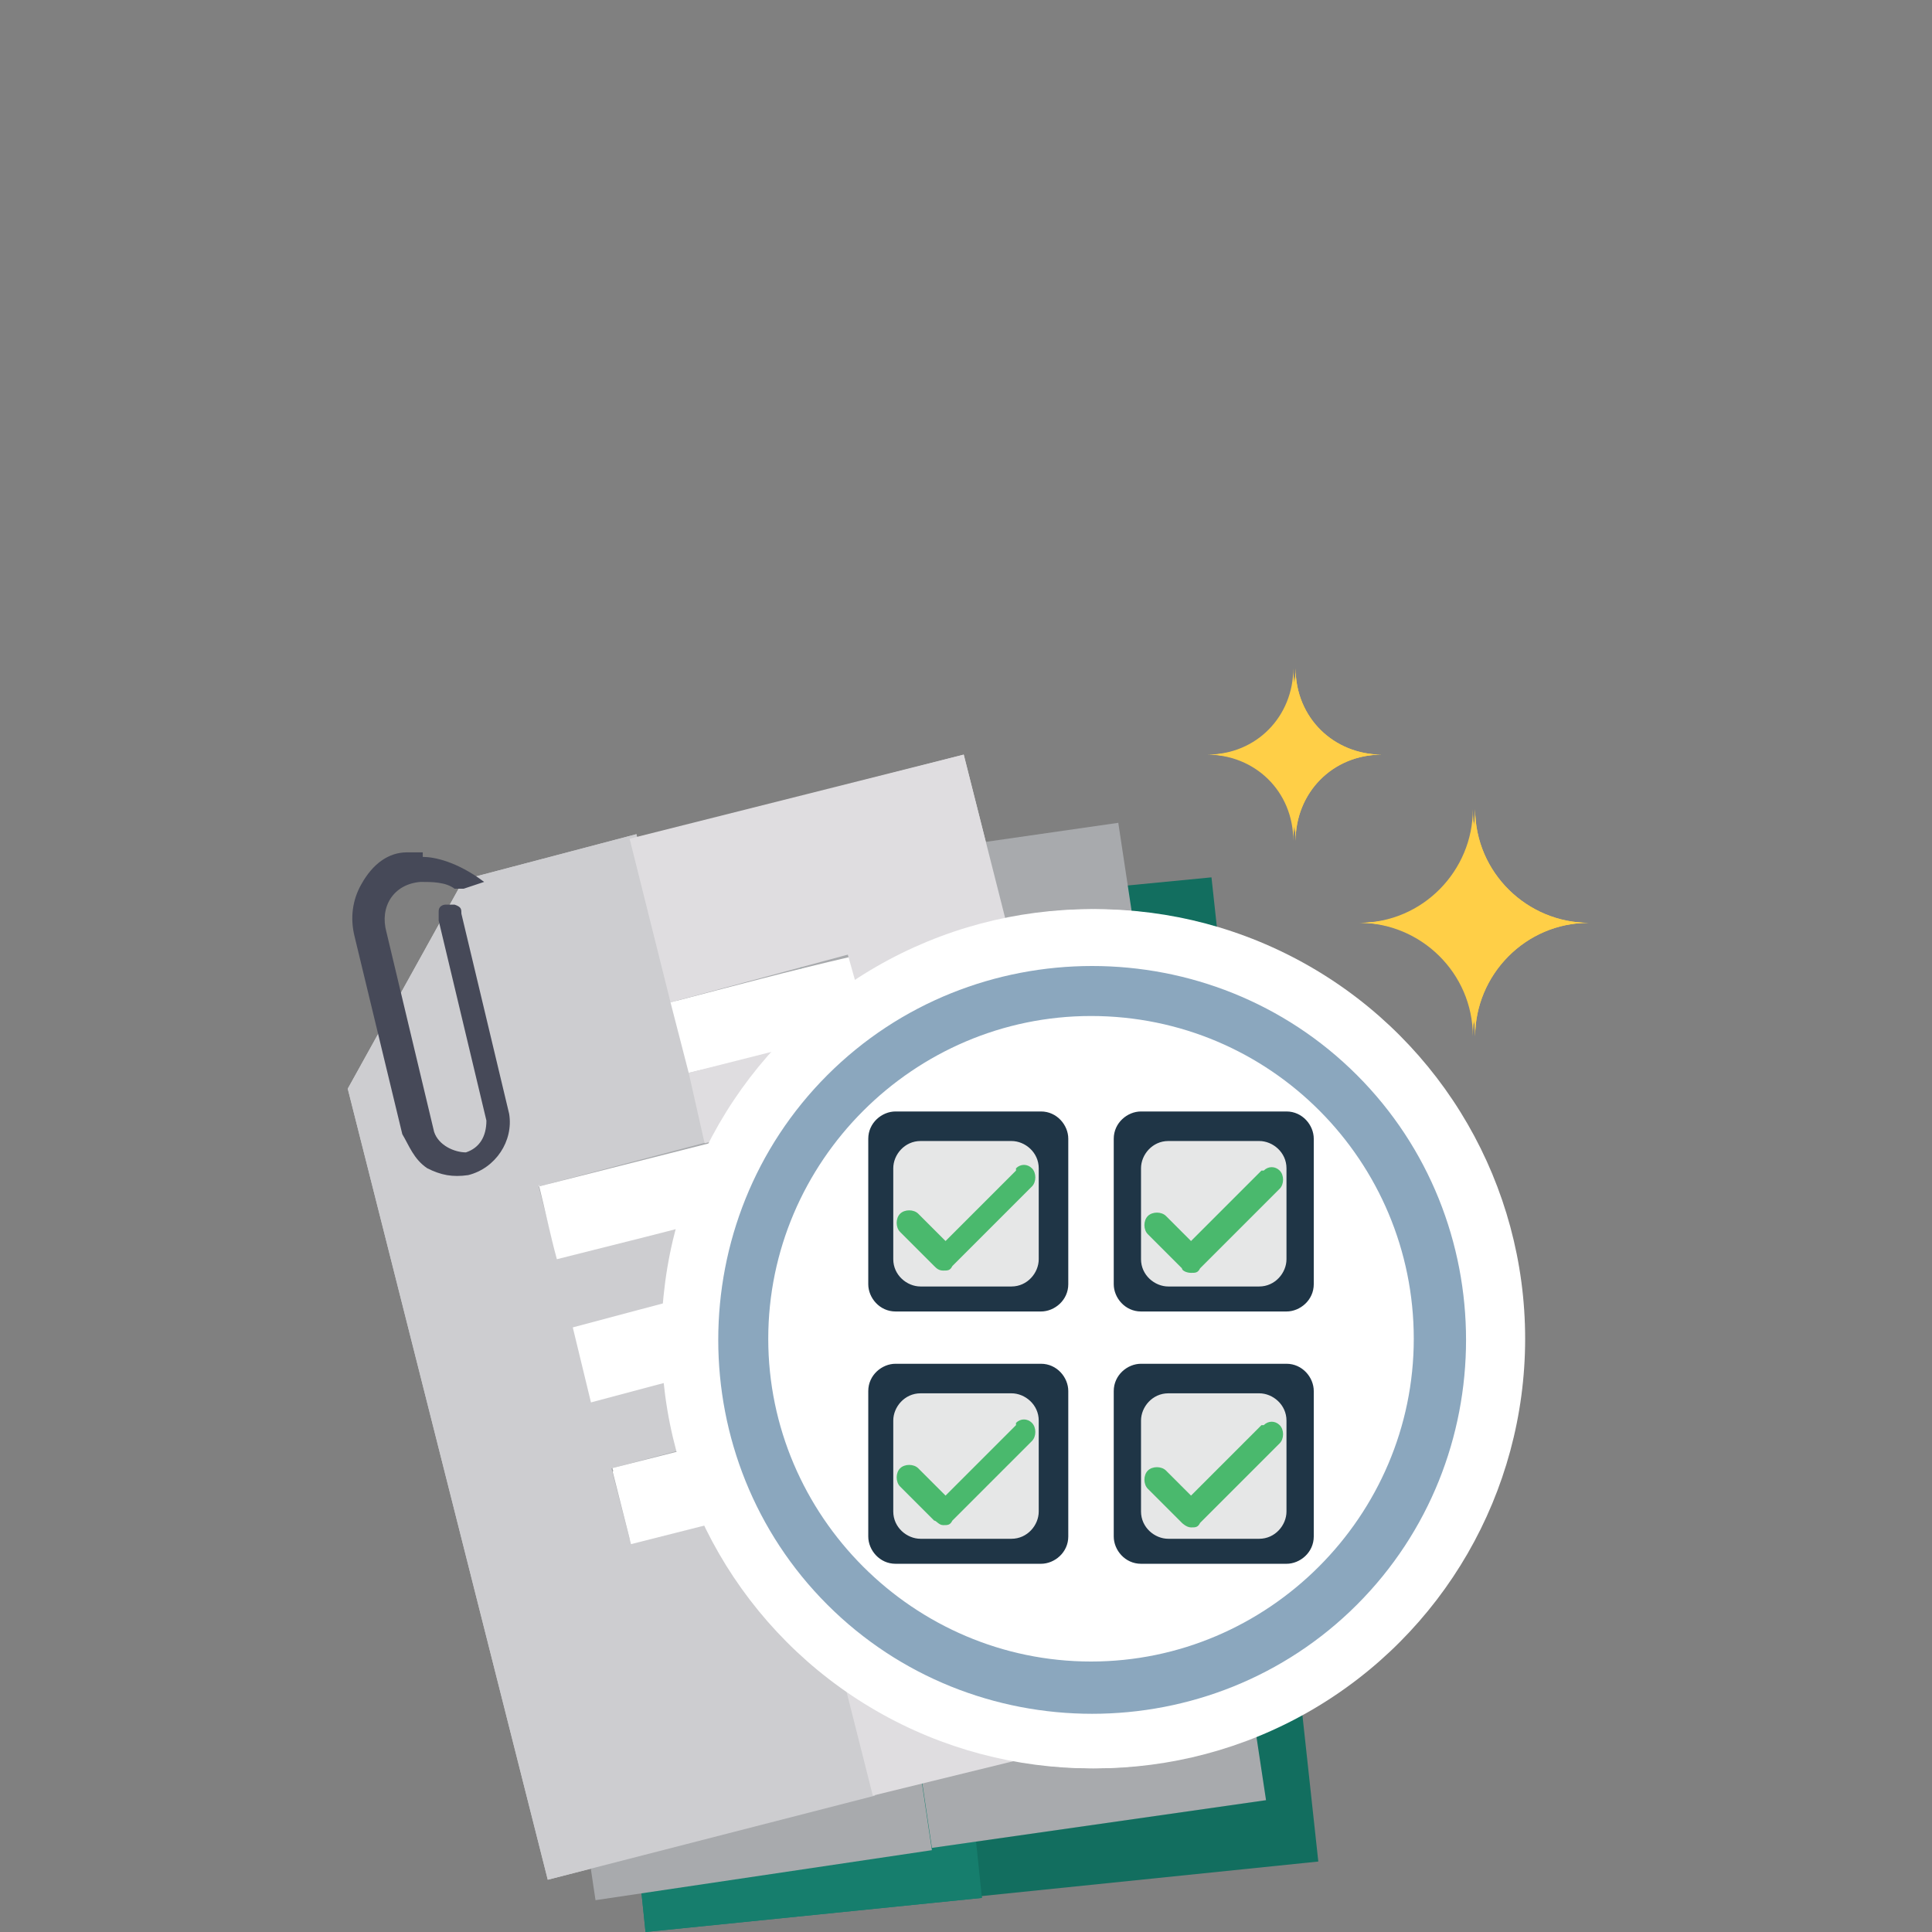 <?xml version="1.0" encoding="UTF-8"?>
<svg xmlns="http://www.w3.org/2000/svg" version="1.1" viewBox="0 0 85 85">
  <rect x="0" y="0" width="85" height="85" fill="#808080" stroke="none"/>
  <defs>
    <style>
      .cls-1 {
        fill: #f2b231;
      }

      .cls-2 {
        fill: #679f9c;
      }

      .cls-3 {
        fill: #2592d0;
      }

      .cls-4, .cls-5 {
        fill: #619473;
      }

      .cls-6 {
        fill: #a8aaad;
      }

      .cls-7 {
        fill: #0192a0;
      }

      .cls-8 {
        fill: #ffcf47;
      }

      .cls-9 {
        fill: #f0ca17;
      }

      .cls-10, .cls-11 {
        fill: #fff;
      }

      .cls-12 {
        fill: #e2584d;
      }

      .cls-12, .cls-13, .cls-14, .cls-15 {
        display: none;
      }

      .cls-16, .cls-13 {
        fill: #354c5e;
      }

      .cls-17 {
        fill: #dc9927;
      }

      .cls-18 {
        fill: #464958;
      }

      .cls-11 {
        opacity: .3;
      }

      .cls-11, .cls-5 {
        isolation: isolate;
      }

      .cls-19 {
        fill: #72c388;
      }

      .cls-20 {
        fill: #c5dee4;
      }

      .cls-21 {
        fill: #167e6d;
      }

      .cls-22 {
        fill: #89abac;
      }

      .cls-23 {
        fill: #4cb96d;
      }

      .cls-24 {
        fill: #7fbfb9;
      }

      .cls-25 {
        fill: #2d3b4e;
      }

      .cls-26 {
        fill: #e6e7e7;
      }

      .cls-5 {
        opacity: .6;
      }

      .cls-27 {
        fill: #1f3546;
      }

      .cls-28 {
        fill: #04243e;
      }

      .cls-29, .cls-15 {
        fill: #8ba7be;
      }

      .cls-30 {
        fill: #424143;
      }

      .cls-31 {
        fill: #2c3b4e;
      }

      .cls-32 {
        fill: #126e5f;
      }

      .cls-33 {
        fill: #201d21;
      }

      .cls-34 {
        fill: #334b5e;
      }

      .cls-35 {
        fill: #cdcdd0;
      }

      .cls-36 {
        fill: #4ab96d;
      }

      .cls-37 {
        fill: #71ae87;
      }

      .cls-38 {
        fill: #dfdde0;
      }
    </style>
  </defs>
  <!-- Generator: Adobe Illustrator 28.7.0, SVG Export Plug-In . SVG Version: 1.2.0 Build 136)  -->
  <g>
    <g id="Layer_1">
      <g id="Layer_2" class="cls-14">
        <path class="cls-29" d="M21.5,45.2c5,5,13,5,18,0s5-13,0-18-13-5-18,0-5,13,0,18ZM30.5,25.2c6.1,0,11,4.9,11,11s-4.9,11-11,11-11-4.9-11-11,4.9-11,11-11ZM22.4,44.3h0ZM38.7,28.2h0ZM22.4,28.2h0Z"/>
        <path class="cls-29" d="M39.6,27.2c-2.5-2.5-5.8-3.8-9-3.8v1.7c6.1,0,11,4.9,11,11s-4.9,11-11,11v1.7c3.3,0,6.5-1.3,9-3.8,5-5,5-13,0-18,0,0,0,.2,0,.2ZM38.7,28.2h0Z"/>
        <g>
          <g>
            <g>
              <g>
                <rect class="cls-4" x="20.8" y="30.7" width="18.1" height="9.4"/>
                <rect class="cls-37" x="21.2" y="31.2" width="17.4" height="8.5"/>
                <rect class="cls-20" x="21.9" y="31.7" width="15.9" height="7.5"/>
                <path class="cls-22" d="M35.8,31.7h-9.5l3.5,7.5h6c1.1,0,2-.9,2-2v-3.5c0-1.1-.9-2-2-2Z"/>
                <g>
                  <circle class="cls-4" cx="30.2" cy="35.4" r="3.1"/>
                  <g>
                    <circle class="cls-1" cx="30.2" cy="35.4" r="2.7"/>
                    <path class="cls-17" d="M32.7,34.3l-5,2.2c.6,1.4,2.2,2,3.6,1.4s2-2.2,1.4-3.6Z"/>
                  </g>
                </g>
                <path class="cls-4" d="M24.2,32.8c0,.8-.7,1.5-1.5,1.5s-1.5-.7-1.5-1.5.7-1.5,1.5-1.5,1.5.7,1.5,1.5Z"/>
                <path class="cls-4" d="M24.2,38.1c0,.8-.7,1.5-1.5,1.5s-1.5-.7-1.5-1.5.7-1.5,1.5-1.5,1.5.7,1.5,1.5Z"/>
                <circle class="cls-4" cx="37" cy="38.1" r="1.5"/>
                <path class="cls-4" d="M38.5,32.8c0,.8-.7,1.5-1.5,1.5s-1.5-.7-1.5-1.5.7-1.5,1.5-1.5,1.5.7,1.5,1.5Z"/>
                <g>
                  <path class="cls-31" d="M30.4,35.1c-.4-.2-.6-.3-.6-.3,0,0,0-.3.4-.3s.6,0,.7.2l.2-.5c-.2,0-.3,0-.8-.2v-.3h0s0-.2-.2-.2-.2,0-.2.2v.4c-.6,0-.9.4-.9.8s.3.6.9.8c.3,0,.5.2.5.3s-.2.3-.5.3-.6,0-.9-.2l-.2.5c.2,0,.5.2.9.2v.4h0s0,.2.2.2.2,0,.2-.2h0v-.5c.6,0,.9-.4.9-.8s-.3-.6-.9-.8c0,0,.3,0,.3,0Z"/>
                  <g>
                    <path class="cls-28" d="M30.3,37.3h0v-.5c.6,0,.9-.4.9-.8s-.3-.6-.9-.8h-.3v.7c.3,0,.3.2.3.3s-.2.3-.3.3v1.1s.2,0,.2-.2h0Z"/>
                    <path class="cls-28" d="M30.3,34.5c.3,0,.6,0,.7.2l.2-.5c-.2,0-.3,0-.8-.2v-.3h0s0-.2-.2-.2,0,0,0,0v1h0Z"/>
                  </g>
                </g>
                <g>
                  <path class="cls-31" d="M22.9,32.6c-.3,0-.3-.2-.3-.3s0-.2.3-.2h.4v-.3h-.3v-.2h0v.3c-.3,0-.5.3-.5.4s.2.3.5.4c.2,0,.3,0,.3.3s0,.2-.3.2h-.5v.3h.4v.3h0v-.3c.3,0,.5-.3.5-.4s0-.3-.5-.4v-.2h0Z"/>
                  <g>
                    <path class="cls-28" d="M22.8,33.8h0v-.3c.3,0,.5-.3.5-.4s0-.3-.5-.4h-.2v.4s.2,0,.2.2,0,.2-.2.2v.7h0v-.3h.2Z"/>
                    <path class="cls-28" d="M22.8,32.3h.4v-.3h-.3v-.2h0v.6h0v-.2h-.1Z"/>
                  </g>
                </g>
                <g>
                  <path class="cls-31" d="M22.9,37.9c-.3,0-.3-.2-.3-.3s0-.2.3-.2h.4v-.3h-.3v-.2h0v.3c-.3,0-.5.3-.5.4,0,.3.2.3.5.4.2,0,.3,0,.3.3,0,.3,0,.2-.3.2h-.5v.3h.4v.3h0v-.3c.3,0,.5-.3.5-.4s0-.3-.5-.4v-.2h0Z"/>
                  <g>
                    <path class="cls-28" d="M22.8,39.1h0v-.3c.3,0,.5-.3.5-.4s0-.3-.5-.4h-.2v.4s.2,0,.2.2,0,.2-.2.2v.7h0v-.3h.2Z"/>
                    <path class="cls-28" d="M22.8,37.6h.4v-.3h-.3v-.2h0v.6h0v-.2h-.1Z"/>
                  </g>
                </g>
                <g>
                  <path class="cls-31" d="M37.1,32.6c-.3,0-.3-.2-.3-.3,0,0,0-.2.3-.2h.4v-.3h-.3v-.2h0v.3c-.3,0-.5.3-.5.4s.2.3.5.4c.2,0,.3,0,.3.3s0,.2-.3.2h-.5v.3h.4v.3h0v-.3c.3,0,.5-.3.5-.4s0-.3-.5-.4v-.2h0Z"/>
                  <g>
                    <path class="cls-28" d="M37.1,33.8h0v-.3c.3,0,.5-.3.5-.4s0-.3-.5-.4h-.2v.4c0,0,.2,0,.2.2s0,.2-.2.2v.7h0v-.3h.2Z"/>
                    <path class="cls-28" d="M37,32.3h.4v-.3h-.3v-.2h0v.5h0v-.2h0v.2h-.1Z"/>
                  </g>
                </g>
                <g>
                  <path class="cls-31" d="M37.1,37.9c-.3,0-.3-.2-.3-.3s0-.2.3-.2h.4v-.3h-.3v-.2h0v.3c-.3,0-.5.3-.5.4s.2.3.5.4c.2,0,.3,0,.3.3,0,.3,0,.2-.3.2h-.5v.3h.4v.3h0v-.3c.3,0,.5-.3.5-.4s0-.3-.5-.4v-.2h0Z"/>
                  <g>
                    <path class="cls-28" d="M37.1,39.1h0v-.3c.3,0,.5-.3.5-.4,0-.2-.2-.3-.5-.4h-.2v.4c0,0,.2,0,.2.2s0,.2-.2.2v.7h0v-.3h.2Z"/>
                    <path class="cls-28" d="M37,37.6h.4v-.3h-.3v-.2h0v.5h0v-.2h0v.2h-.1Z"/>
                  </g>
                </g>
                <rect class="cls-10" x="24.7" y="38.5" width=".3" height=".9"/>
                <rect class="cls-10" x="25.1" y="38.5" width=".2" height=".9"/>
                <rect class="cls-10" x="25.5" y="38.5" width=".3" height=".9"/>
                <rect class="cls-10" x="26.1" y="38.5" width=".3" height=".9"/>
                <rect class="cls-10" x="26.5" y="38.5" width=".2" height=".9"/>
                <rect class="cls-10" x="26.7" y="38.5" width=".2" height=".9"/>
                <rect class="cls-10" x="27.2" y="38.5" width=".3" height=".9"/>
                <rect class="cls-10" x="27.7" y="38.5" width=".3" height=".9"/>
                <rect class="cls-4" x="24.2" y="35.3" width=".2" height=".3"/>
                <rect class="cls-4" x="24.4" y="35.3" height=".3"/>
                <rect class="cls-4" x="24.7" y="35.3" width=".2" height=".3"/>
                <rect class="cls-4" x="24.9" y="35.3" width=".2" height=".3"/>
                <rect class="cls-4" x="25.2" y="35.3" height=".3"/>
                <rect class="cls-4" x="25.3" y="35.3" height=".3"/>
                <rect class="cls-4" x="25.5" y="35.3" width=".2" height=".3"/>
                <rect class="cls-4" x="25.8" y="35.3" width=".2" height=".3"/>
                <circle class="cls-11" cx="34.7" cy="35.4" r="1.4"/>
                <circle class="cls-11" cx="34.7" cy="35.4" r="1"/>
                <circle class="cls-11" cx="25.1" cy="35.5" r=".8"/>
              </g>
              <rect class="cls-5" x="20.8" y="30.7" width="18.1" height="9.4"/>
            </g>
            <rect class="cls-30" x="21.3" y="31.2" width="18.1" height="9.4"/>
          </g>
          <g>
            <rect class="cls-4" x="22" y="31.8" width="18.1" height="9.4"/>
            <rect class="cls-37" x="22.4" y="32.3" width="17.4" height="8.5"/>
            <rect class="cls-20" x="23.1" y="32.8" width="15.9" height="7.5"/>
            <path class="cls-22" d="M37,32.8h-9.5l3.5,7.5h6c1.1,0,2-.9,2-2v-3.5c0-1.1-.9-2-2-2Z"/>
            <g>
              <circle class="cls-4" cx="31.4" cy="36.5" r="3.1"/>
              <g>
                <circle class="cls-1" cx="31.4" cy="36.5" r="2.7"/>
                <path class="cls-17" d="M33.9,35.4l-5,2.2c.6,1.4,2.2,2,3.6,1.4s2-2.2,1.4-3.6Z"/>
              </g>
            </g>
            <circle class="cls-4" cx="23.9" cy="33.9" r="1.5"/>
            <path class="cls-4" d="M25.4,39.2c0,.8-.7,1.5-1.5,1.5s-1.5-.7-1.5-1.5.7-1.5,1.5-1.5,1.5.7,1.5,1.5Z"/>
            <circle class="cls-4" cx="38.2" cy="39.2" r="1.5"/>
            <path class="cls-4" d="M39.7,33.9c0,.8-.7,1.5-1.5,1.5s-1.5-.7-1.5-1.5.7-1.5,1.5-1.5,1.5.7,1.5,1.5Z"/>
            <rect class="cls-10" x="25.9" y="39.7" width=".3" height=".9"/>
            <rect class="cls-10" x="26.3" y="39.7" width=".2" height=".9"/>
            <rect class="cls-10" x="26.7" y="39.7" width=".3" height=".9"/>
            <rect class="cls-10" x="27.3" y="39.7" width=".3" height=".9"/>
            <rect class="cls-10" x="27.7" y="39.7" width=".2" height=".9"/>
            <rect class="cls-10" x="27.9" y="39.7" width=".2" height=".9"/>
            <rect class="cls-10" x="28.5" y="39.7" width=".3" height=".9"/>
            <rect class="cls-10" x="29" y="39.7" width=".3" height=".9"/>
            <rect class="cls-4" x="25.4" y="36.4" width=".2" height=".3"/>
            <rect class="cls-4" x="25.6" y="36.4" height=".3"/>
            <rect class="cls-4" x="25.9" y="36.4" width=".2" height=".3"/>
            <rect class="cls-4" x="26.1" y="36.4" width=".2" height=".3"/>
            <rect class="cls-4" x="26.4" y="36.4" height=".3"/>
            <rect class="cls-4" x="26.6" y="36.4" height=".3"/>
            <rect class="cls-4" x="26.7" y="36.4" width=".2" height=".3"/>
            <rect class="cls-4" x="27.1" y="36.4" width=".2" height=".3"/>
            <circle class="cls-11" cx="35.9" cy="36.5" r="1.4"/>
            <circle class="cls-11" cx="35.9" cy="36.5" r="1"/>
            <path class="cls-11" d="M27.1,36.6c0,.4-.3.8-.8.8s-.8-.3-.8-.8.3-.8.8-.8.8.3.8.8Z"/>
            <path class="cls-28" d="M32.4,38.2v-.4h-.3c-.3,0-.4,0-.6-.2-.2,0-.3-.3-.4-.5h1v-.3h-1.3v-.3h1.4v-.3h-1.3c0-.2.3-.3.4-.5.2,0,.3-.2.6-.2h0v-.4h-.5c-.4,0-.8,0-1.1.3s-.5.5-.7.9h-.3v.3h.2v.2h-.2v.3h.3c0,.4.3.7.7.9s.7.3,1.1.3,0,0,0,0h.2l.7-.3v.2h0Z"/>
            <path class="cls-28" d="M24.4,34.9v-.3h-.3s-.2-.2-.2-.3h.5v-.2h-.7.7v-.2h-.7s0-.2.2-.3h.3v-.3h-.3c-.2,0-.4,0-.6.2-.2,0-.3.3-.3.5h-.2v.2h0v.2h.2c0,.2.2.3.3.5.2,0,.3.2.6.2s0,0,0,0h0l.4-.2s.1,0,.1,0Z"/>
            <path class="cls-28" d="M24.4,40.2v-.3h-.3s-.2-.2-.2-.3h.5v-.2h-.7.7v-.2h-.7s0-.2.2-.3h.3v-.3h-.3c-.2,0-.4,0-.6.2-.2,0-.3.3-.3.5h-.2v.2h0v.2h.2c0,.2.2.3.3.5.2,0,.3.2.6.2s0,0,0,0h0l.4-.2s.1,0,.1,0Z"/>
            <path class="cls-28" d="M38.7,40.2v-.3h-.3s-.2-.2-.2-.3h.5v-.2h-.7.7v-.2h-.7s0-.2.2-.3h.3v-.3h-.3c-.2,0-.4,0-.6.2-.2,0-.3.3-.3.5h-.2v.2h0v.2h.2c0,.2.2.3.3.5.2,0,.3.2.6.2s0,0,0,0h0l.4-.2s0,0,0,0Z"/>
            <path class="cls-28" d="M38.7,34.9v-.3h-.3s-.2-.2-.2-.3h.5v-.2h-.7.7v-.2h-.7s0-.2.2-.3h.3v-.3h-.3c-.2,0-.4,0-.6.2-.2,0-.3.3-.3.5h-.2v.2h0v.2h.2c0,.2.2.3.3.5.2,0,.3.2.6.2s0,0,0,0h0l.4-.2s0,0,0,0Z"/>
          </g>
        </g>
      </g>
      <g id="Layer_3" class="cls-14">
        <circle class="cls-10" cx="30.6" cy="36.2" r="14.6"/>
        <circle class="cls-9" cx="31.2" cy="36.2" r="11.6"/>
        <path class="cls-29" d="M21.6,45.2c5,5,13,5,18,0s5-13,0-18-13-5-18,0-5,13,0,18ZM30.6,25.2c6.1,0,11,4.9,11,11s-4.9,11-11,11-11-4.9-11-11,4.9-11,11-11ZM22.5,44.3h0ZM38.7,28.2h0ZM22.5,28.2h0Z"/>
        <path class="cls-29" d="M39.6,27.2c-2.5-2.5-5.8-3.8-9-3.8v1.7c6.1,0,11,4.9,11,11s-4.9,11-11,11v1.7c3.3,0,6.5-1.3,9-3.8,5-5,5-13,0-18,0,0,0,.2,0,.2ZM38.7,28.2h0Z"/>
        <g>
          <path class="cls-33" d="M39.7,32.8c-1.7,0-3.3,0-5.1-.2.2.3,1.2,2.9-.3,5.6-1.2,2.1-3.4,3.2-5.5,3.3-3.5,0-5.5-3-5.9-3.7-.8-1.3-.9-2.5-1-3.3h-1c0,.6,0,1.4.2,2.3.9,3.4,4.3,7.2,8.8,7.2s8.3-6,8.8-6.8c.8-1.8,1-3.4,1-4.5h0Z"/>
          <path class="cls-9" d="M29.7,33.9h.9-1c-2.8,0-5.1,2.4-5.1,5.4s2.3,5.4,5.1,5.4,0,0,.2,0v-10.7h-.1Z"/>
          <circle class="cls-33" cx="29.7" cy="39.3" r="4.8"/>
          <path class="cls-9" d="M34.4,37.9v.2c-.4.8-1,2-2.1,2.8-.3.3-1.1.8-2.2.9-1.5,0-2.4-.8-2.7-1,.4.5,1.2,1.2,2.3,1.4,2.5.3,4.3-2.7,4.4-2.8.3-.4.4-.9.5-1.1v-.3h-.2Z"/>
          <circle class="cls-9" cx="29.7" cy="39.3" r="2.7"/>
          <path class="cls-33" d="M21.4,34h-.8c0,.2,0,.4.2.6h1.1c0-.2,0-.4.2-.6h-.8s.1,0,0,0Z"/>
          <rect class="cls-33" x="34.1" y="32.4" width="6.3" height=".6"/>
        </g>
      </g>
      <g id="Layer_4" class="cls-14">
        <path class="cls-29" d="M21.5,45.2c5,5,13,5,18,0s5-13,0-18-13-5-18,0-5,13,0,18ZM30.5,25.2c6.1,0,11,4.9,11,11s-4.9,11-11,11-11-4.9-11-11,4.9-11,11-11ZM22.4,44.3h0ZM38.7,28.2h0ZM22.4,28.2h0Z"/>
        <path class="cls-29" d="M39.6,27.2c-2.5-2.5-5.8-3.8-9-3.8v1.7c6.1,0,11,4.9,11,11s-4.9,11-11,11v1.7c3.3,0,6.5-1.3,9-3.8,5-5,5-13,0-18,0,0,0,.2,0,.2ZM38.7,28.2h0Z"/>
        <g>
          <g>
            <path class="cls-3" d="M25.3,36.5v.3l.4.5h.3l4.5-4.2,4.5,4.2h.3l.4-.5v-.3l-4.7-4.4c-.2,0-.3-.2-.5-.2s-.3,0-.5.2l-1.6,1.5v-1.6h-1.6v3.2l-1.5,1.4h-.2.2Z"/>
            <path class="cls-3" d="M25.4,36.4l.3.3h.3l4.5-4.2,4.5,4.2h.3l.3-.3h.2v.4l-.4.5h-.3l-4.5-4.2-4.5,4.2h-.3l-.4-.5v-.3h.2-.2Z"/>
            <path class="cls-3" d="M34.3,36.9h0l-3.8-3.5-3.8,3.5h0v3.8s.2.2.3.2h6.8s.2,0,.3-.2v-3.9h.2Z"/>
            <path class="cls-3" d="M30.5,33.4h0l3.8,3.5h0v3.9s-.2.2-.3.2h-3.3v-7.5h-.2Z"/>
            <rect class="cls-3" x="26.7" y="31.7" width="1.9" height=".8"/>
          </g>
          <g>
            <g>
              <path class="cls-8" d="M30.5,28.5c.3,0,.4-.2.4-.4v-1.4c0-.3-.2-.4-.4-.4s-.4.2-.4.4v1.4c0,.3.2.4.4.4Z"/>
              <path class="cls-8" d="M21.4,32.4c.3.2.7.3.9.6.2,0,.3.2.4.2.3,0,.4-.2.4-.4s0-.3-.3-.4c-.3-.2-.8-.4-1.1-.7h-.3c-.2,0-.3.2-.3.3s0,.3.3.4Z"/>
              <path class="cls-8" d="M39.2,32.4c-.3.2-.7.3-.9.6-.2,0-.3.2-.4.2-.3,0-.4-.2-.4-.4s0-.3.3-.4c.3-.2.8-.4,1.1-.7h.3c.2,0,.3.2.3.3s0,.3-.3.4Z"/>
              <path class="cls-8" d="M23.5,40.3h0c0-.3-.4-.5-.7-.3-.4.3-.8.4-1.2.7-.2,0-.3.3-.2.6,0,.2.3.3.6.2.4-.3.9-.4,1.2-.7.2,0,.2-.2.2-.3h0v-.2h.1Z"/>
              <path class="cls-8" d="M37.6,40.3h0c0-.3.4-.5.7-.3.4.3.8.4,1.2.7.2,0,.3.3.2.6,0,.2-.3.3-.6.2-.4-.3-.9-.4-1.2-.7-.2,0-.2-.2-.2-.3h0v-.2h-.1Z"/>
              <path class="cls-8" d="M40.3,36.1h-1.4c-.2,0-.3,0-.4.2s0,.4,0,.5.2.2.3.2h1.4c.3,0,.4-.2.4-.4s-.2-.4-.4-.4h.2,0Z"/>
              <path class="cls-8" d="M22,36.1h-1.4c-.2,0-.3,0-.4.2s0,.4,0,.5c0,0,.2.2.3.2h1.4c.3,0,.4-.2.4-.4s-.2-.4-.4-.4h.2-.1Z"/>
              <path class="cls-8" d="M25.5,30.2h0c.3,0,.4-.4.3-.7-.3-.4-.4-.8-.7-1.2,0-.2-.3-.3-.6-.2-.2,0-.3.3-.2.6.3.4.4.9.7,1.2,0,.2.2.2.3.2h.2Z"/>
              <path class="cls-8" d="M35.5,30.2h0c-.3,0-.4-.4-.3-.7.3-.4.4-.8.7-1.2,0-.2.3-.3.6-.2.2,0,.3.3.2.6-.3.4-.4.9-.7,1.2,0,.2-.2.2-.3.2h-.2Z"/>
            </g>
            <g>
              <path class="cls-8" d="M30.4,44.6c-.3,0-.4.2-.4.4v1.4c0,.3.2.4.4.4s.4-.2.4-.4v-1.4c0-.3-.2-.4-.4-.4Z"/>
              <path class="cls-8" d="M35.5,42.8h0c-.3,0-.4.4-.3.7.3.4.4.8.7,1.2,0,.2.3.3.6.2.2,0,.3-.3.2-.6-.3-.4-.4-.9-.7-1.2,0-.2-.2-.2-.3-.2h-.2Z"/>
              <path class="cls-8" d="M25.5,42.8h0c.3,0,.4.4.3.7-.3.4-.4.8-.7,1.2,0,.2-.3.3-.6.2-.2,0-.3-.3-.2-.6.3-.4.4-.9.7-1.2,0-.2.2-.2.3-.2h.2Z"/>
            </g>
          </g>
        </g>
      </g>
      <g id="Layer_5" class="cls-14">
        <circle class="cls-10" cx="30.5" cy="36.2" r="14.6"/>
        <path class="cls-29" d="M21.5,45.2c5,5,13,5,18,0s5-13,0-18-13-5-18,0-5,13,0,18ZM30.5,25.2c6.1,0,11,4.9,11,11s-4.9,11-11,11-11-4.9-11-11,4.9-11,11-11ZM22.4,44.3h0ZM38.7,28.2h0ZM22.4,28.2h0Z"/>
        <path class="cls-29" d="M39.6,27.2c-2.5-2.5-5.8-3.8-9-3.8v1.7c6.1,0,11,4.9,11,11s-4.9,11-11,11v1.7c3.3,0,6.5-1.3,9-3.8,5-5,5-13,0-18,0,0,0,.2,0,.2ZM38.7,28.2h0Z"/>
        <g>
          <g>
            <path class="cls-7" d="M25.8,30.4h0v.3l.3.4h.2l3.5-3.3,3.5,3.3h.2l.3-.4v-.2h0l-3.7-3.4s-.3-.2-.4-.2-.3,0-.4.2l-1.2,1.1v-1.3h-1.1v2.5l-1.1,1h0Z"/>
            <path class="cls-7" d="M25.9,30.3l.2.3h.2l3.5-3.3,3.5,3.3h.2l.2-.3h0v.4l-.3.4h-.2l-3.5-3.3-3.5,3.3h-.2l-.3-.4v-.2h0l.2-.2h0Z"/>
            <path class="cls-7" d="M32.9,30.9h0l-.2-.2-2.8-2.7h0l-3.1,2.8h0v3.1h6.1v-.2h0v-2.8h0Z"/>
            <path class="cls-7" d="M31.3,33.6"/>
          </g>
          <g>
            <path class="cls-23" d="M32.5,35h-4.5c-.5,0-1,.4-1,1s.4,1,1,1h2.9c.2,0,.3.2.3.3s-.2.3-.3.3,0,0,0,0h-4.5v2.9h4.8l1.5.9,5.7-.5c0-5.8-5.7-5.9-5.7-5.9h-.2Z"/>
            <g>
              <circle class="cls-23" cx="21.8" cy="34.9" r="1.2"/>
              <circle class="cls-23" cx="26.2" cy="39.1" r="1.5"/>
              <rect class="cls-23" x="22.7" y="34" width="2.4" height="6.2" transform="translate(-19.2 27.7) rotate(-45)"/>
            </g>
            <g>
              <polygon class="cls-23" points="38.2 43.3 32.6 43.3 32.6 42.1 38.2 41.8 38.2 43.3"/>
              <polygon class="cls-23" points="35.3 42 35.3 43.3 38.2 43.3 38.2 41.8 35.3 42"/>
            </g>
          </g>
        </g>
      </g>
      <path class="cls-15" d="M21.6,45.2c5,5,13,5,18,0s5-13,0-18-13-5-18,0-5,13,0,18ZM30.7,25.2c6.1,0,11,4.9,11,11s-4.9,11-11,11-11-4.9-11-11,4.9-11,11-11ZM22.5,44.3h0ZM38.8,28.2h0ZM22.5,28.2h0Z"/>
      <path class="cls-12" d="M24.2,33.3h3.9v-3.9c0-.5.4-.9.9-.9h3.8c.5,0,.9.4.9.9v3.9h3.8c.5,0,.9.4.9.9v3.9c0,.5-.4.9-.9.9h-3.8v3.8c0,.5-.4.9-.9.9h-3.8c-.5,0-.9-.4-.9-.9v-3.8h-3.9c-.5,0-.9-.4-.9-.9v-3.9c0-.5.4-.9.9-.9h0Z"/>
      <ellipse class="cls-13" cx="36.6" cy="38.6" rx=".9" ry="1" transform="translate(-16.4 33.9) rotate(-41.5)"/>
      <g id="Layer_2-2" class="cls-14">
        <path class="cls-34" d="M46.3,48.2h0c0-.2-.2-.3-.3-.3h0l-.3-.3h0l-.3-.3h0s-.3-.2-.3-.3h0c-.9.3-1.9.6-2.9.6h0v4.8h0v2.4h.6c2.7,0,5-.9,5-1.7v-.7c0-1.6-.5-3.1-1.4-4.2h0Z"/>
        <path class="cls-28" d="M39.2,43.2c0,.3,0,.6.2.9v.3h0c.4,1,1.5,1.8,2.7,1.8v-5.8c-1.6,0-3,1.3-3,2.9h0Z"/>
        <path class="cls-34" d="M42.2,46.1h0c1.6,0,3-1.3,3-2.9s-1.4-2.9-3-2.9h0v5.8h0Z"/>
        <path class="cls-28" d="M42.1,47.6c-1,0-2.1-.3-2.9-.6-1.6,1.1-2.7,3.2-2.7,5.5v.7c0,.9,2.1,1.5,4.7,1.7h.9v-7.3h0Z"/>
        <path class="cls-2" d="M57.9,48.2h0c0-.2-.2-.3-.3-.3h0c0-.2-.2-.3-.3-.3h0l-.3-.3h0c0-.2-.3-.3-.3-.3h0c-.9.3-1.9.6-2.9.6h0v4.8h0v2.4h.6c2.7,0,5-.9,5-1.7v-.7c0-1.6-.5-3.1-1.4-4.2h0Z"/>
        <path class="cls-24" d="M50.7,43.2c0,.3,0,.6.2.9v.3h0c.4,1,1.5,1.8,2.7,1.8v-5.8c-1.6,0-3,1.3-3,2.9h0Z"/>
        <path class="cls-2" d="M53.7,46.1c1.6,0,3-1.3,3-2.9s-1.4-2.9-3-2.9h0v5.8Z"/>
        <path class="cls-24" d="M53.7,47.6c-1,0-2.1-.3-2.9-.6-1.6,1.1-2.7,3.2-2.7,5.5v.7c0,.9,2.1,1.5,4.7,1.7h.9v-7.3h0Z"/>
        <path class="cls-1" d="M50.3,43.2c0-1.4.8-2.5,1.9-3.1l-.2-.2c-.2-.2,0,0,0,0l-.3-.3h0l-.3-.3h0c0-.2-.3-.3-.3-.3h0c-.9.3-1.9.6-2.9.6h0v4.8h0v2.4h.6c1.4,0,2.7-.3,3.5-.6-1.1-.5-2-1.7-2-3.1h0Z"/>
        <path class="cls-8" d="M45.3,36.4h0c.4,1,1.5,1.8,2.7,1.8v-5.8c-1.6,0-3,1.3-3,2.9s0,.6.2.9v.3h0Z"/>
        <path class="cls-1" d="M48,38.2h0c1.6,0,3-1.3,3-2.9s-1.4-2.9-3-2.9h0v5.8h0Z"/>
        <path class="cls-8" d="M48,43.4v-3.8h0c-1,0-2.1-.3-2.9-.6-.5.3-.9.8-1.3,1.2,1,.6,1.7,1.7,1.7,2.9s-.8,2.5-1.8,3c.9.3,2.1.5,3.4.6h.9v-3.4h0Z"/>
      </g>
      <g>
        <path class="cls-21" d="M38.7,40.1l-7.9.8h0l-6.1,8.3h0l3.7,35.8,14.8-1.5-4.5-43.3h0Z"/>
        <polygon class="cls-32" points="37.8 40.1 53.3 38.6 58 81.9 42.4 83.5 37.8 40.1"/>
        <g>
          <path class="cls-35" d="M35.3,65.7l-7.6,2-.8-3.1,7.6-2-.8-3.1-7.6,2-.8-3.1,7.6-2-.8-3.1-7.6,2-.8-3.1,7.6-2-3.3-13.5-7.6,2h0l-5.1,9.2h0l8.8,34.8,14.4-3.7-3.3-13.5h0v.2h0Z"/>
          <rect class="cls-10" x="30.2" y="43" width="7.9" height="3.3" transform="translate(-9.9 9.7) rotate(-14.2)"/>
          <rect class="cls-10" x="23.8" y="50.1" width="15.9" height="3.3" transform="translate(-11.7 9.4) rotate(-14.2)"/>
          <rect class="cls-10" x="25.5" y="56.6" width="15.9" height="3.3" transform="translate(-13.3 10) rotate(-14.2)"/>
          <rect class="cls-10" x="27.2" y="63.5" width="8.1" height="3.3" transform="translate(-15 9.7) rotate(-14.2)"/>
          <polygon class="cls-38" points="28 36.9 29.7 44.1 37.6 42 38.3 45.2 30.6 47.2 31.4 50.3 39.1 48.3 39.9 51.4 32.1 53.3 32.9 56.4 40.6 54.5 41.4 57.6 33.7 59.5 33.7 59.5 36.4 70 36.4 70 38.7 79.2 53.1 75.5 42.4 33.2 28 36.9"/>
          <rect class="cls-10" x="27.1" y="62.7" width="15.9" height="3.3" transform="translate(-14.7 10.6) rotate(-14.2)"/>
        </g>
        <path class="cls-8" d="M56.9,29.4c0,2.1-1.6,3.8-3.8,3.8,2.1,0,3.8,1.6,3.8,3.8,0-2.1,1.6-3.8,3.8-3.8-2.1,0-3.8-1.6-3.8-3.8Z"/>
        <g>
          <path class="cls-8" d="M64.8,35.6"/>
          <path class="cls-8" d="M69.9,40.7"/>
          <path class="cls-8" d="M64.8,35.6c0,2.7-2.2,5-5,5,2.7,0,5,2.2,5,5,0-2.7,2.2-5,5-5-2.7,0-5-2.2-5-5Z"/>
        </g>
        <path class="cls-21" d="M38.7,40.1l-7.9.8h0l-6.1,8.3h0l3.7,35.8,14.8-1.5-4.5-43.3h0Z"/>
        <path class="cls-6" d="M34.6,38.3l-7.9,1.2h0l-5.8,8.6h0l5.3,35.5,14.8-2.2s-6.4-43.1-6.4-43.1Z"/>
        <polygon class="cls-6" points="34.6 38.3 49.2 36.2 55.7 79.2 41 81.3 34.6 38.3"/>
        <path class="cls-35" d="M35.3,65.7l-7.6,2-.8-3.1,7.6-2-.8-3.1-7.6,2-.8-3.1,7.6-2-.8-3.1-7.6,2-.8-3.1,7.6-2-3.3-13.5-7.6,2h0l-5.1,9.2h0l8.8,34.8,14.4-3.7-3.3-13.5h0v.2h0Z"/>
        <path class="cls-10" d="M29.5,44.1c2.7-.7,5.3-1.4,7.9-2l.9,3.1c-2.7.7-5.3,1.4-8,2,0,0-.8-3.1-.8-3.1Z"/>
        <path class="cls-10" d="M23.7,52.2l15.4-3.9.8,3.1c-5.1,1.4-10.2,2.7-15.4,4-.3-1.1-.5-2.1-.8-3.3h0Z"/>
        <polygon class="cls-10" points="25.2 58.4 40.6 54.3 41.4 57.6 26 61.7 25.2 58.4"/>
        <rect class="cls-10" x="27.2" y="63.5" width="8.1" height="3.3" transform="translate(-15 9.7) rotate(-14.2)"/>
        <polygon class="cls-38" points="27.7 36.9 29.5 44.1 37.3 42 38.2 45.2 30.3 47.2 31 50.3 38.9 48.3 39.7 51.4 31.8 53.2 32.6 56.3 40.5 54.4 41.3 57.5 33.4 59.4 33.4 59.4 36.1 69.9 36.1 69.9 38.4 79 53.1 75.4 42.4 33.2 27.7 36.9"/>
        <rect class="cls-10" x="27.1" y="62.7" width="15.9" height="3.3" transform="translate(-14.7 10.6) rotate(-14.2)"/>
        <circle class="cls-10" cx="48" cy="58.9" r="18.9"/>
        <path class="cls-29" d="M36.4,70.6c6.4,6.4,16.9,6.4,23.3,0s6.4-16.9,0-23.3-16.9-6.4-23.3,0-6.4,16.9,0,23.3ZM48,44.7c7.9,0,14.2,6.4,14.2,14.2s-6.4,14.2-14.2,14.2-14.2-6.4-14.2-14.2,6.4-14.2,14.2-14.2ZM37.6,69.4h0ZM58.6,48.5h0ZM37.6,48.5h0Z"/>
        <path class="cls-29" d="M58.6,48.5h0Z"/>
        <rect class="cls-19" x="55" y="50.3" width="3.3" height="7.1" transform="translate(-21.5 53.9) rotate(-43.6)"/>
        <rect class="cls-37" x="41.3" y="57.3" width="6.2" height="2.7" transform="translate(-28.2 46.8) rotate(-43.6)"/>
        <rect class="cls-37" x="43.4" y="59.8" width="5.6" height="2.7" transform="translate(-29.5 48.7) rotate(-43.6)"/>
        <rect class="cls-37" x="45.6" y="62" width="5.8" height="2.7" transform="translate(-30.3 50.9) rotate(-43.6)"/>
        <polygon class="cls-37" points="46.3 67 42.1 62.6 52.7 61.7 54.6 63.7 46.3 67"/>
        <path class="cls-23" d="M56.9,61.5c2-1.9,1.6-5.3-.7-7.8-2.3-2.4-5.8-2.9-7.6-1l-4.3,4.1,1.4,1.4-4.5,1.5,6,8.4,7.3-4.5-.3-.3,1.9-1.5h.3c.3,0,.4-.3.5-.3h0Z"/>
        <ellipse class="cls-19" cx="52.4" cy="55.2" rx="3.3" ry="4.2" transform="translate(-22.7 68) rotate(-56.2)"/>
        <path class="cls-16" d="M53,57.3l-4-4.2c-1.2-1.4-3.3-1.6-5.3-1l-1.5-1.5-5.2,4.9,1.9,2c-.3,1.5,0,2.9,1.1,3.9l1.8,1.8,5.9,6.2c.5.5,1.5.5,2,0s.5-1.5,0-2l-3.4-3.7.3-.3,3.8,4c.5.5,1.5.5,2,0s.5-1.5,0-2l-3.8-4,.3-.3,4.2,4.5c.5.5,1.5.5,2,0s.5-1.5,0-2l-4.2-4.5.3-.3,3.9,4.1c.5.5,1.5.5,2,0v-.3s0-.3.3-.4c0-.3,0-.8-.3-1.1-1.2-1.4-2.6-2.7-3.8-4v.2s-.3,0-.3,0Z"/>
        <path class="cls-19" d="M51.9,52.2c-.5-.5-1.5-.5-2,0h0l-4.2,4c-.5.5-.5,1.5,0,2s1.5.5,2,0l4.2-4h0c.5-.5.5-1.5,0-2Z"/>
        <path class="cls-25" d="M47.8,68.9c-1.9-2-3.8-4-5.7-6-.5-.5-1.2-1.2-1.8-1.9-.3-.3-.7-.9-.9-1.8-.3-1,0-1.8,0-2.2-.7-.8-1.4-1.5-2.1-2.2l-.4.4,1.9,2c-.3,1.5,0,2.7,1.1,3.8l1.8,1.8,5.7,6c.5.5,1.5.5,2,0v-.3s-.4.3-.9.3-.7-.3-.8-.3v.3h0v.2h.1Z"/>
        <path class="cls-25" d="M50.1,67c-1.2-1.4-2.6-2.7-3.8-4.1,0,0-.3.3-.4.3l3.5,3.8h0l.3.3c.5.5,1.5.5,2.1,0v-.3s-.4.3-1,.3-.7-.3-.8-.3h.1Z"/>
        <path class="cls-25" d="M54.9,62.6c-1.2-1.4-2.7-2.7-3.9-4.1l-.4.4,4,4.2c.5.5,1.5.5,2.1,0v-.3s-.4.3-.9,0c-.4,0-.8-.3-.9-.4h-.2s.2.2.2.2Z"/>
        <path class="cls-25" d="M53,65.4c-1.5-1.5-3-3-4.3-4.5l-.3.3,3.9,4.1.4.4c.5.5,1.5.5,2.1,0v-.3s-.4.3-.9.3-.7-.3-.8-.3h-.3s.2,0,.2,0Z"/>
        <circle class="cls-19" cx="40.8" cy="62.2" r="1.5"/>
        <path class="cls-23" d="M40.1,63c-.5-.5-.5-1.5,0-2h0s-.3,0-.3.3c-.5.5-.5,1.5,0,2s1.5.5,2,0c-.5.3-1.1,0-1.5-.3h-.2Z"/>
        <circle class="cls-19" cx="42.5" cy="64.9" r="1.5"/>
        <path class="cls-23" d="M41.9,65.6c-.5-.5-.5-1.5,0-2h0s-.3,0-.3.3c-.5.5-.5,1.5,0,2s1.5.5,2,0c-.5.3-1.2.3-1.5-.3,0,0-.2,0-.2,0Z"/>
        <circle class="cls-19" cx="44.6" cy="67" r="1.5"/>
        <path class="cls-23" d="M43.9,67.9c-.5-.5-.5-1.5,0-2h0s-.3,0-.3.3c-.5.5-.5,1.5,0,2s1.5.5,2,0c-.5.3-1.2,0-1.5-.3h-.2Z"/>
        <circle class="cls-19" cx="46.9" cy="68.8" r="1.5"/>
        <path class="cls-23" d="M46.2,69.5c-.5-.5-.5-1.5,0-2h0s-.3,0-.3.3c-.5.5-.5,1.5,0,2s1.5.5,2,0c-.5.3-1.2.3-1.5-.3h-.2Z"/>
        <path class="cls-23" d="M48.2,57.7c-.5.5-1.5.5-2,0s-.5-1.5,0-1.9l-.5.5c-.5.5-.5,1.5,0,2s1.5.5,2,0,.3-.4.5-.7h0Z"/>
        <circle class="cls-10" cx="48.2" cy="58.9" r="18.9"/>
        <path class="cls-29" d="M36.4,70.6c6.4,6.4,16.9,6.4,23.3,0s6.4-16.9,0-23.3-16.9-6.4-23.3,0-6.4,16.9,0,23.3ZM48,44.7c7.9,0,14.2,6.4,14.2,14.2s-6.4,14.2-14.2,14.2-14.2-6.4-14.2-14.2,6.4-14.2,14.2-14.2ZM37.6,69.4h0ZM58.6,48.5h0ZM37.6,48.5h0Z"/>
        <path class="cls-8" d="M57,29.4c0,2.1-1.6,3.8-3.8,3.8,2.1,0,3.8,1.6,3.8,3.8,0-2.1,1.6-3.8,3.8-3.8-2.1,0-3.8-1.6-3.8-3.8Z"/>
        <g>
          <path class="cls-8" d="M64.9,35.6"/>
          <path class="cls-8" d="M70,40.7"/>
          <path class="cls-8" d="M64.9,35.6c0,2.7-2.2,5-5,5,2.7,0,5,2.2,5,5,0-2.7,2.2-5,5-5-2.7,0-5-2.2-5-5Z"/>
        </g>
        <path class="cls-8" d="M57,29.4c0,2.1-1.6,3.8-3.8,3.8,2.1,0,3.8,1.6,3.8,3.8,0-2.1,1.6-3.8,3.8-3.8-2.1,0-3.8-1.6-3.8-3.8Z"/>
        <g>
          <path class="cls-8" d="M64.9,35.6"/>
          <path class="cls-8" d="M70,40.7"/>
          <path class="cls-8" d="M64.9,35.6c0,2.7-2.2,5-5,5,2.7,0,5,2.2,5,5,0-2.7,2.2-5,5-5-2.7,0-5-2.2-5-5Z"/>
        </g>
        <path class="cls-18" d="M18.7,37.5h-.8c-.8,0-1.5.5-2,1.4-.4.7-.5,1.5-.3,2.3l2.1,8.7c.3.5.5,1.1,1.1,1.5.6.3,1.1.4,1.8.3,1.2-.3,2-1.5,1.8-2.7l-2.1-8.8c0-.2,0-.3-.3-.4h-.4s-.3,0-.3.3v.4l2.1,8.8c0,.7-.3,1.2-.9,1.4-.5,0-1.2-.3-1.4-.9l-2.1-8.8c-.3-1.1.3-2.1,1.5-2.2.5,0,1.1,0,1.5.3h.4l.9-.3c-1.2-.9-2.2-1.1-2.7-1.1v-.2h.1Z"/>
        <rect class="cls-10" x="42.3" y="63" width=".4" height="1.2"/>
      </g>
      <g id="Layer_2-2-2" data-name="Layer_2-2">
        <rect class="cls-26" x="49.9" y="49.5" width="7.3" height="7.2"/>
        <path class="cls-27" d="M56.6,48.9h-6.4c-.6,0-1.2.5-1.2,1.2v6.4c0,.6.5,1.2,1.2,1.2h6.4c.6,0,1.2-.5,1.2-1.2v-6.4c0-.6-.5-1.2-1.2-1.2ZM56.6,55.4c0,.6-.5,1.2-1.2,1.2h-4c-.6,0-1.2-.5-1.2-1.2v-4c0-.6.5-1.2,1.2-1.2h4c.6,0,1.2.5,1.2,1.2v4Z"/>
        <rect class="cls-26" x="39" y="49.5" width="7.3" height="7.2"/>
        <path class="cls-27" d="M45.8,48.9h-6.4c-.6,0-1.2.5-1.2,1.2v6.4c0,.6.5,1.2,1.2,1.2h6.4c.6,0,1.2-.5,1.2-1.2v-6.4c0-.6-.5-1.2-1.2-1.2ZM45.7,55.4c0,.6-.5,1.2-1.2,1.2h-4c-.6,0-1.2-.5-1.2-1.2v-4c0-.6.5-1.2,1.2-1.2h4c.6,0,1.2.5,1.2,1.2v4Z"/>
        <rect class="cls-26" x="49.9" y="60.6" width="7.3" height="7.2"/>
        <path class="cls-27" d="M56.6,60h-6.4c-.6,0-1.2.5-1.2,1.2v6.4c0,.6.5,1.2,1.2,1.2h6.4c.6,0,1.2-.5,1.2-1.2v-6.4c0-.6-.5-1.2-1.2-1.2ZM56.6,66.5c0,.6-.5,1.2-1.2,1.2h-4c-.6,0-1.2-.5-1.2-1.2v-4c0-.6.5-1.2,1.2-1.2h4c.6,0,1.2.5,1.2,1.2v4Z"/>
        <rect class="cls-26" x="39" y="60.6" width="7.3" height="7.2"/>
        <path class="cls-27" d="M45.8,60h-6.4c-.6,0-1.2.5-1.2,1.2v6.4c0,.6.5,1.2,1.2,1.2h6.4c.6,0,1.2-.5,1.2-1.2v-6.4c0-.6-.5-1.2-1.2-1.2ZM45.7,66.5c0,.6-.5,1.2-1.2,1.2h-4c-.6,0-1.2-.5-1.2-1.2v-4c0-.6.5-1.2,1.2-1.2h4c.6,0,1.2.5,1.2,1.2v4Z"/>
        <path class="cls-36" d="M55.5,51.5l-3.1,3.1-1.1-1.1c-.2-.2-.6-.2-.8,0s-.2.6,0,.8l1.5,1.5c0,.1.2.2.4.2s.3,0,.4-.2l3.5-3.5c.2-.2.2-.6,0-.8-.2-.2-.5-.2-.7,0h-.1Z"/>
        <path class="cls-36" d="M44.7,51.5l-3.1,3.1-1.2-1.2c-.2-.2-.6-.2-.8,0s-.2.6,0,.8l1.5,1.5c.1.1.2.2.4.2s.3,0,.4-.2l3.5-3.5c.2-.2.2-.6,0-.8-.2-.2-.5-.2-.7,0h0Z"/>
        <path class="cls-36" d="M55.5,62.7l-3.1,3.1-1.1-1.1c-.2-.2-.6-.2-.8,0s-.2.6,0,.8l1.5,1.5c0,0,.2.2.4.2s.3,0,.4-.2l3.5-3.5c.2-.2.2-.6,0-.8s-.5-.2-.7,0h-.1Z"/>
        <path class="cls-36" d="M44.7,62.7l-3.1,3.1-1.2-1.2c-.2-.2-.6-.2-.8,0s-.2.6,0,.8l1.5,1.5c.1,0,.2.2.4.2s.3,0,.4-.2l3.5-3.5c.2-.2.2-.6,0-.8s-.5-.2-.7,0h0Z"/>
      </g>
    </g>
  </g>
</svg>